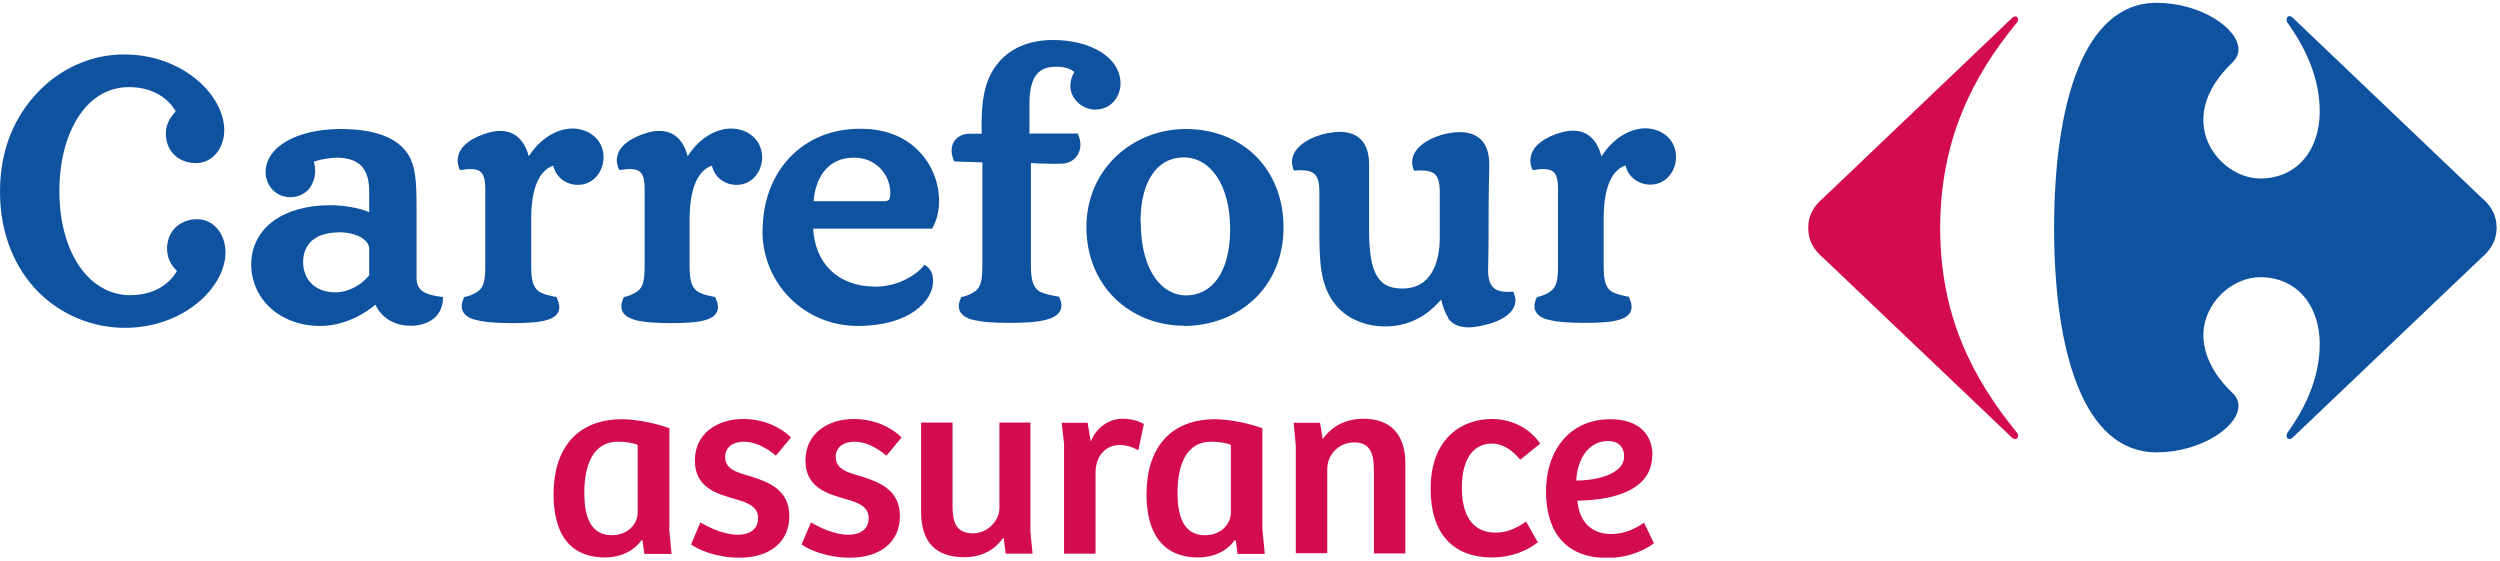 <svg viewBox="0 0 223 50" fill="none" xmlns="http://www.w3.org/2000/svg">
<g id="logo">
<g clip-path="url(#clip0_67_554)">
<path id="Vector" d="M179.454 1.605C179.454 1.605 179.668 1.457 179.754 1.457C179.926 1.457 180.033 1.584 180.011 1.752C180.011 1.858 179.968 1.964 179.861 2.069C175.916 6.883 173.065 12.542 173.065 20.355C173.065 28.167 175.938 33.699 179.861 38.535C179.968 38.619 180.011 38.746 180.011 38.851C180.011 39.02 179.904 39.168 179.754 39.168C179.668 39.168 179.561 39.126 179.454 39.02L162.666 23.036C161.83 22.34 161.294 21.516 161.294 20.334C161.294 19.151 161.83 18.328 162.666 17.631L179.454 1.626V1.605Z" fill="#D30C4D"/>
<path id="Vector_2" d="M192.361 0.253C185.779 0.253 183.227 9.438 183.227 20.355C183.227 31.271 185.8 40.35 192.361 40.35C196.306 40.35 199.672 38.07 199.672 36.212C199.672 35.811 199.522 35.41 199.157 35.072C197.292 33.298 196.563 31.503 196.542 29.941C196.542 26.943 199.179 24.726 201.602 24.726C204.946 24.726 206.919 27.323 206.919 30.659C206.919 33.826 205.547 36.486 204.046 38.598C203.981 38.682 203.96 38.788 203.96 38.873C203.96 39.041 204.067 39.168 204.217 39.168C204.303 39.168 204.41 39.126 204.539 38.999L221.326 23.015C222.163 22.297 222.699 21.474 222.699 20.312C222.699 19.151 222.163 18.307 221.326 17.61L204.539 1.605C204.432 1.499 204.324 1.436 204.217 1.436C204.067 1.436 203.96 1.584 203.96 1.752C203.96 1.837 203.981 1.943 204.046 2.027C205.547 4.138 206.919 6.799 206.919 9.966C206.919 13.323 204.946 15.921 201.602 15.921C199.179 15.921 196.542 13.682 196.542 10.684C196.542 9.122 197.271 7.348 199.157 5.553C199.5 5.215 199.672 4.814 199.672 4.413C199.672 2.534 196.306 0.253 192.361 0.253Z" fill="#0F52A0"/>
<path id="Vector_3" d="M3.409 26.035C1.351 23.944 0 20.904 0 17.103C0 13.302 1.308 10.41 3.345 8.256C5.381 6.102 8.147 4.856 11.063 4.856C16.294 4.856 19.982 8.467 20.004 11.592C20.004 13.26 18.932 14.548 17.474 14.548C16.766 14.548 16.08 14.316 15.587 13.851C15.094 13.387 14.794 12.732 14.794 11.909C14.794 10.938 15.308 10.346 15.673 9.924C14.987 8.742 13.614 7.77 11.492 7.77C9.669 7.77 8.147 8.699 7.054 10.325C5.96 11.951 5.296 14.295 5.296 17.061C5.296 19.827 5.982 22.149 7.097 23.775C8.233 25.401 9.798 26.33 11.599 26.33C13.722 26.33 15.094 25.359 15.78 24.177C15.394 23.754 14.901 23.163 14.901 22.192C14.901 21.389 15.201 20.714 15.694 20.249C16.187 19.806 16.852 19.552 17.581 19.552C19.039 19.552 20.111 20.84 20.111 22.509C20.111 25.634 16.402 29.223 11.17 29.244C8.254 29.244 5.467 28.104 3.388 26.014M3.409 26.035C1.351 23.944 0 20.904 0 17.103C0 13.302 1.308 10.41 3.345 8.256C5.381 6.102 8.147 4.856 11.063 4.856C16.294 4.856 19.982 8.467 20.004 11.592C20.004 13.26 18.932 14.548 17.474 14.548C16.766 14.548 16.08 14.316 15.587 13.851C15.094 13.387 14.794 12.732 14.794 11.909C14.794 10.938 15.308 10.346 15.673 9.924C14.987 8.742 13.614 7.77 11.492 7.77C9.669 7.77 8.147 8.699 7.054 10.325C5.96 11.951 5.296 14.295 5.296 17.061C5.296 19.827 5.982 22.149 7.097 23.775C8.233 25.401 9.798 26.33 11.599 26.33C13.722 26.33 15.094 25.359 15.78 24.177C15.394 23.754 14.901 23.163 14.901 22.192C14.901 21.389 15.201 20.714 15.694 20.249C16.187 19.806 16.852 19.552 17.581 19.552C19.039 19.552 20.111 20.84 20.111 22.509C20.111 25.634 16.402 29.223 11.17 29.244C8.254 29.244 5.467 28.104 3.388 26.014M3.409 26.035C1.351 23.944 0 20.904 0 17.103C0 13.302 1.308 10.41 3.345 8.256C5.381 6.102 8.147 4.856 11.063 4.856C16.294 4.856 19.982 8.467 20.004 11.592C20.004 13.26 18.932 14.548 17.474 14.548C16.766 14.548 16.08 14.316 15.587 13.851C15.094 13.387 14.794 12.732 14.794 11.909C14.794 10.938 15.308 10.346 15.673 9.924C14.987 8.742 13.614 7.77 11.492 7.77C9.669 7.77 8.147 8.699 7.054 10.325C5.96 11.951 5.296 14.295 5.296 17.061C5.296 19.827 5.982 22.149 7.097 23.775C8.233 25.401 9.798 26.33 11.599 26.33C13.722 26.33 15.094 25.359 15.78 24.177C15.394 23.754 14.901 23.163 14.901 22.192C14.901 21.389 15.201 20.714 15.694 20.249C16.187 19.806 16.852 19.552 17.581 19.552C19.039 19.552 20.111 20.84 20.111 22.509C20.111 25.634 16.402 29.223 11.17 29.244C8.254 29.244 5.467 28.104 3.388 26.014M78.835 17.948C79.178 17.948 79.264 17.863 79.329 17.758C79.393 17.652 79.414 17.42 79.414 17.145C79.371 15.54 78.128 14.062 76.177 14.062C73.733 14.062 72.725 15.984 72.575 17.948H78.835ZM30.188 20.735C28.301 20.735 27.057 21.622 27.036 23.353C27.036 24.979 28.151 26.077 29.909 26.077C31.045 26.077 32.203 25.465 32.932 24.557V22.171C32.932 21.854 32.718 21.495 32.246 21.199C31.774 20.925 31.088 20.714 30.166 20.714M101.755 19.764C101.755 24.367 103.792 26.351 105.786 26.351C108.058 26.351 109.709 24.367 109.731 20.481C109.731 18.454 109.28 16.828 108.53 15.731C107.779 14.633 106.772 14.041 105.593 14.041C103.213 14.041 101.755 16.153 101.733 19.742M42.387 28.526C41.658 28.336 41.187 27.935 41.187 27.323C41.187 27.09 41.251 26.837 41.379 26.562L41.422 26.478H41.508C41.787 26.415 42.258 26.267 42.687 25.95C43.116 25.591 43.288 25.106 43.288 23.712V16.702C43.245 15.519 42.966 15.097 41.98 15.076C41.744 15.076 41.487 15.097 41.187 15.161H41.036L40.972 15.055C40.865 14.78 40.822 14.527 40.822 14.295C40.843 12.901 42.409 12.183 43.459 11.867C43.867 11.74 44.252 11.677 44.617 11.677C46.053 11.677 46.825 12.669 47.168 13.936C48.112 12.458 49.591 11.465 51.07 11.465C52.421 11.465 53.836 12.352 53.836 14.041C53.836 15.245 52.978 16.491 51.542 16.491C50.492 16.491 49.57 15.794 49.355 14.78C48.54 15.034 47.383 16.047 47.383 19.489V23.712C47.383 25.106 47.597 25.591 48.004 25.95C48.39 26.267 49.248 26.415 49.548 26.478H49.634L49.677 26.584C49.805 26.879 49.891 27.133 49.891 27.407C49.891 27.977 49.462 28.357 48.776 28.547C48.069 28.759 47.061 28.822 45.667 28.822C44.274 28.822 43.18 28.737 42.43 28.526M56.623 28.526C55.894 28.336 55.423 27.935 55.423 27.323C55.423 27.09 55.487 26.837 55.616 26.562L55.659 26.478H55.744C56.023 26.415 56.495 26.267 56.902 25.95C57.331 25.591 57.502 25.106 57.502 23.712V16.702C57.459 15.519 57.181 15.097 56.195 15.076C55.959 15.076 55.701 15.097 55.401 15.161H55.251L55.187 15.055C55.08 14.78 55.015 14.527 55.015 14.295C55.037 12.901 56.602 12.183 57.653 11.867C58.06 11.74 58.446 11.677 58.81 11.677C60.247 11.677 61.019 12.669 61.34 13.936C62.284 12.437 63.763 11.465 65.221 11.465C66.572 11.465 67.965 12.352 67.987 14.041C67.987 15.245 67.129 16.491 65.692 16.491C64.642 16.491 63.72 15.794 63.506 14.78C62.691 15.034 61.533 16.047 61.512 19.489V23.712C61.512 25.106 61.726 25.591 62.155 25.95C62.541 26.267 63.398 26.415 63.699 26.478H63.784L63.827 26.584C63.956 26.879 64.042 27.133 64.042 27.407C64.042 27.977 63.613 28.357 62.927 28.547C62.219 28.759 61.19 28.822 59.818 28.822C58.446 28.822 57.331 28.737 56.581 28.526M86.747 28.526C86.018 28.315 85.525 27.935 85.525 27.323C85.525 27.09 85.589 26.837 85.718 26.562L85.76 26.478H85.846C86.146 26.415 86.597 26.267 87.025 25.95C87.454 25.591 87.626 25.106 87.626 23.712V14.485L85.117 14.4L85.074 14.295C84.946 13.999 84.881 13.704 84.881 13.429C84.881 12.521 85.589 11.93 86.468 11.93H87.561V10.916C87.561 8.446 88.033 7.052 88.676 6.102C89.663 4.603 91.356 3.568 93.951 3.568C97.21 3.568 99.932 5.068 99.954 7.454C99.954 8.488 99.225 9.776 97.681 9.776C96.545 9.776 95.473 8.826 95.473 7.644C95.473 7.2 95.623 6.757 95.837 6.419C95.494 6.123 94.851 5.933 94.208 5.954C93.2 5.954 92.643 6.292 92.3 6.883C91.957 7.475 91.828 8.298 91.828 9.248V11.909H96.138L96.18 12.014C96.309 12.331 96.373 12.627 96.373 12.901C96.373 13.83 95.709 14.506 94.873 14.59C94.551 14.611 94.208 14.611 93.908 14.611C93.179 14.611 92.471 14.569 91.957 14.548V23.691C91.957 25.063 92.192 25.57 92.621 25.929C93.007 26.225 94.079 26.394 94.379 26.457H94.465L94.508 26.562C94.615 26.816 94.68 27.027 94.68 27.259C94.68 27.893 94.165 28.294 93.372 28.505C92.578 28.737 91.442 28.801 89.984 28.801C88.526 28.801 87.476 28.716 86.725 28.505M138.096 28.526C137.367 28.336 136.874 27.935 136.874 27.323C136.874 27.09 136.938 26.837 137.067 26.562L137.11 26.478H137.195C137.474 26.415 137.946 26.267 138.353 25.95C138.803 25.591 138.975 25.106 138.975 23.712V16.702C138.932 15.519 138.675 15.097 137.667 15.076C137.453 15.076 137.174 15.097 136.874 15.161H136.724L136.659 15.055C136.552 14.78 136.509 14.548 136.509 14.295C136.531 12.901 138.096 12.162 139.146 11.845C139.575 11.719 139.94 11.655 140.326 11.655C141.741 11.655 142.512 12.648 142.856 13.957C143.777 12.458 145.278 11.465 146.736 11.444C148.108 11.444 149.502 12.331 149.502 14.02C149.502 15.224 148.644 16.47 147.208 16.47C146.157 16.47 145.214 15.773 145 14.759C144.185 15.013 143.048 16.026 143.048 19.468V23.691C143.048 25.084 143.241 25.57 143.649 25.929C144.056 26.246 144.914 26.394 145.193 26.457H145.278L145.321 26.562C145.471 26.858 145.536 27.133 145.536 27.386C145.536 27.956 145.107 28.336 144.421 28.526C143.713 28.737 142.705 28.801 141.312 28.801C139.918 28.801 138.825 28.716 138.074 28.505M105.614 29.054C103.234 29.054 101.047 28.167 99.461 26.626C97.874 25.084 96.909 22.867 96.909 20.249C96.909 15.055 101.069 11.508 105.764 11.508C108.294 11.508 110.481 12.394 112.025 13.936C113.568 15.477 114.49 17.673 114.49 20.27C114.49 22.867 113.547 25.084 111.939 26.626C110.331 28.167 108.123 29.075 105.593 29.075L105.614 29.054ZM68.029 20.566C68.029 17.927 68.909 15.667 70.452 14.041C71.996 12.415 74.183 11.465 76.799 11.486C79.178 11.486 80.936 12.352 82.073 13.598C83.231 14.844 83.767 16.448 83.767 17.927C83.767 18.792 83.574 19.616 83.188 20.312L83.145 20.397H72.532C72.704 23.438 74.676 25.549 78.085 25.57C80.186 25.57 81.816 24.43 82.352 23.754L82.459 23.606L82.609 23.712C82.909 23.923 83.252 24.324 83.231 25.084C83.231 26.837 81.129 29.075 76.52 29.075C71.824 29.075 68.008 25.38 68.008 20.566M129.177 28.315C128.877 27.893 128.705 27.344 128.555 26.731C128.383 26.922 128.169 27.133 127.869 27.428C126.733 28.484 125.253 29.117 123.581 29.117C121.758 29.117 120.193 28.421 119.207 27.28C117.685 25.486 117.685 23.226 117.685 19.996V16.892C117.642 15.646 117.256 15.203 116.055 15.182C115.905 15.182 115.734 15.182 115.562 15.203H115.412L115.369 15.097C115.284 14.865 115.241 14.633 115.241 14.421C115.284 12.922 117.213 12.12 118.349 11.888C118.735 11.824 119.121 11.761 119.486 11.761C120.408 11.761 121.094 12.057 121.523 12.585C121.951 13.112 122.123 13.83 122.123 14.675V19.975C122.101 21.938 122.23 23.395 122.68 24.346C123.131 25.274 123.795 25.718 125.039 25.739C126.39 25.739 127.204 25.169 127.719 24.303C128.233 23.459 128.426 22.297 128.426 21.199V16.913C128.383 15.667 127.998 15.224 126.797 15.203C126.647 15.203 126.475 15.203 126.304 15.224H126.154L126.089 15.118C126.004 14.886 125.961 14.654 125.961 14.443C126.004 12.943 127.933 12.141 129.07 11.909C129.455 11.845 129.841 11.782 130.206 11.782C131.128 11.782 131.814 12.078 132.243 12.606C132.671 13.133 132.843 13.851 132.843 14.696C132.843 15.308 132.779 16.385 132.779 20.904C132.779 22.804 132.736 23.818 132.736 24.134C132.757 25.443 133.207 26.014 134.43 26.035C134.558 26.035 134.687 26.035 134.837 26.014H134.987L135.03 26.14C135.116 26.372 135.18 26.584 135.18 26.795C135.137 28.252 133.207 28.843 132.071 29.075C131.685 29.139 131.321 29.202 131.021 29.202H130.999C130.12 29.202 129.541 28.906 129.177 28.399M22.405 23.628C22.405 21.959 23.155 20.608 24.399 19.7C25.664 18.792 27.401 18.307 29.437 18.307C30.702 18.307 32.01 18.539 32.932 18.919V17.04C32.911 15.161 32.182 14.084 30.038 14.062C29.63 14.062 28.73 14.168 28.001 14.421C28.065 14.696 28.108 14.97 28.108 15.245C28.108 15.878 27.894 16.448 27.529 16.892C27.143 17.314 26.564 17.589 25.878 17.589C24.635 17.589 23.713 16.596 23.691 15.351C23.713 13.049 26.543 11.529 30.316 11.508C33.318 11.508 35.183 12.204 36.191 13.471C37.113 14.611 37.156 16.28 37.156 18.623V24.747C37.156 25.929 37.863 26.267 39.343 26.478H39.514V26.668C39.428 28.273 38.228 28.948 36.92 29.054C36.813 29.054 36.684 29.054 36.577 29.054C35.312 29.054 34.068 28.442 33.489 27.175C32.696 27.851 30.874 29.075 28.537 29.075C25.064 29.075 22.426 26.753 22.405 23.585" fill="#0F52A0"/>
<path id="Vector_4" d="M59.689 47.171L59.904 49.409H57.481L57.309 48.184H57.224C56.495 49.198 55.294 49.725 53.986 49.725C50.663 49.725 49.377 47.403 49.377 44.088C49.377 40.013 51.456 37.394 55.508 37.394C56.28 37.394 58.017 37.584 59.711 38.197V47.171H59.689ZM56.902 39.696C56.538 39.527 55.873 39.4 55.123 39.4C52.893 39.4 52.121 41.47 52.121 43.982C52.121 45.904 52.593 47.741 54.565 47.741C56.023 47.741 56.881 46.727 56.881 45.714V39.696H56.902Z" fill="#D30C4D"/>
<path id="Vector_5" d="M62.455 46.579C63.227 47.065 64.621 47.699 65.821 47.699C66.807 47.699 67.622 47.255 67.622 46.221C67.622 45.186 66.722 44.848 65.628 44.531C63.913 44.046 61.983 43.497 61.983 41.068C61.983 38.64 64.02 37.373 66.293 37.373C68.072 37.373 69.595 38.07 70.559 39.02L69.209 40.646C68.308 39.886 67.322 39.4 66.336 39.4C65.478 39.4 64.685 39.823 64.685 40.752C64.685 41.829 65.671 42.124 66.786 42.441C68.501 42.969 70.409 43.644 70.409 46.03C70.409 48.416 68.587 49.747 65.95 49.747C63.913 49.747 62.241 49.029 61.64 48.564L62.477 46.6L62.455 46.579Z" fill="#D30C4D"/>
<path id="Vector_6" d="M72.317 46.579C73.089 47.065 74.483 47.699 75.684 47.699C76.67 47.699 77.484 47.255 77.484 46.221C77.484 45.186 76.584 44.848 75.491 44.531C73.775 44.046 71.846 43.497 71.846 41.068C71.846 38.64 73.883 37.373 76.155 37.373C77.935 37.373 79.457 38.07 80.422 39.02L79.071 40.646C78.171 39.886 77.184 39.4 76.198 39.4C75.341 39.4 74.547 39.823 74.547 40.752C74.547 41.829 75.534 42.124 76.648 42.441C78.364 42.969 80.272 43.644 80.272 46.03C80.272 48.416 78.449 49.747 75.812 49.747C73.775 49.747 72.103 49.029 71.503 48.564L72.339 46.6L72.317 46.579Z" fill="#D30C4D"/>
<path id="Vector_7" d="M91.914 37.711V47.445L92.107 49.388H89.706L89.534 48.015H89.448C88.655 49.177 87.369 49.704 86.039 49.704C83.445 49.704 82.159 48.353 82.159 45.608V37.69H84.967V45.101C84.967 46.516 85.225 47.572 86.811 47.572C88.076 47.572 89.148 46.453 89.148 45.334V37.69H91.957L91.914 37.711Z" fill="#D30C4D"/>
<path id="Vector_8" d="M97.724 49.388H94.915V39.59L94.701 37.711H97.017L97.295 39.4C97.81 38.07 98.968 37.352 100.147 37.352C100.854 37.352 101.519 37.521 102.034 37.817L101.54 40.16C101.026 39.886 100.49 39.696 99.868 39.696C98.603 39.696 97.767 40.688 97.724 42.04V49.367V49.388Z" fill="#D30C4D"/>
<path id="Vector_9" d="M112.603 47.171L112.818 49.409H110.395L110.224 48.184H110.138C109.409 49.198 108.208 49.725 106.9 49.725C103.577 49.725 102.269 47.403 102.269 44.088C102.269 40.013 104.349 37.394 108.401 37.394C109.173 37.394 110.91 37.584 112.603 38.197V47.171ZM109.816 39.696C109.452 39.527 108.787 39.4 108.037 39.4C105.807 39.4 105.035 41.47 105.035 43.982C105.035 45.904 105.507 47.741 107.479 47.741C108.937 47.741 109.795 46.727 109.795 45.714V39.696H109.816Z" fill="#D30C4D"/>
<path id="Vector_10" d="M115.584 49.388V39.738L115.391 37.711H117.749L117.985 39.168C118.8 38.007 120.065 37.352 121.608 37.352C123.967 37.352 125.36 38.661 125.36 41.385V49.367H122.552V41.976C122.552 40.562 122.294 39.464 120.794 39.464C119.379 39.464 118.392 40.604 118.392 41.807V49.346H115.584V49.388Z" fill="#D30C4D"/>
<path id="Vector_11" d="M136.123 46.516L137.174 48.374C136.252 49.113 134.816 49.725 133.079 49.725C129.606 49.725 127.612 47.572 127.612 43.623C127.612 38.957 130.549 37.373 133.057 37.373C134.58 37.373 136.295 37.986 137.388 39.569L135.609 41.005C134.987 40.266 134.151 39.569 133.079 39.569C131.492 39.569 130.399 40.836 130.399 43.497C130.399 45.904 131.299 47.508 133.401 47.508C134.322 47.508 135.159 47.213 136.123 46.516Z" fill="#D30C4D"/>
<path id="Vector_12" d="M147.379 40.604C147.379 44.172 142.877 44.637 140.712 44.658C140.797 46.157 141.676 47.635 143.692 47.635C145.085 47.635 146.093 47.002 146.651 46.622L147.53 48.459C147.144 48.775 145.6 49.768 143.392 49.768C139.511 49.768 137.903 47.297 137.903 43.813C137.903 40.329 139.897 37.394 143.649 37.394C145.964 37.394 147.401 38.556 147.401 40.625M143.456 39.337C141.569 39.337 140.669 41.153 140.604 42.863C141.869 42.884 144.871 42.483 144.871 40.709C144.871 39.844 144.314 39.337 143.456 39.337Z" fill="#D30C4D"/>
</g>
</g>
<defs>
<clipPath id="clip0_67_554">
<rect y="0.253" width="222.72" height="49.493" rx="15.572" fill="white"/>
</clipPath>
</defs>
</svg>
